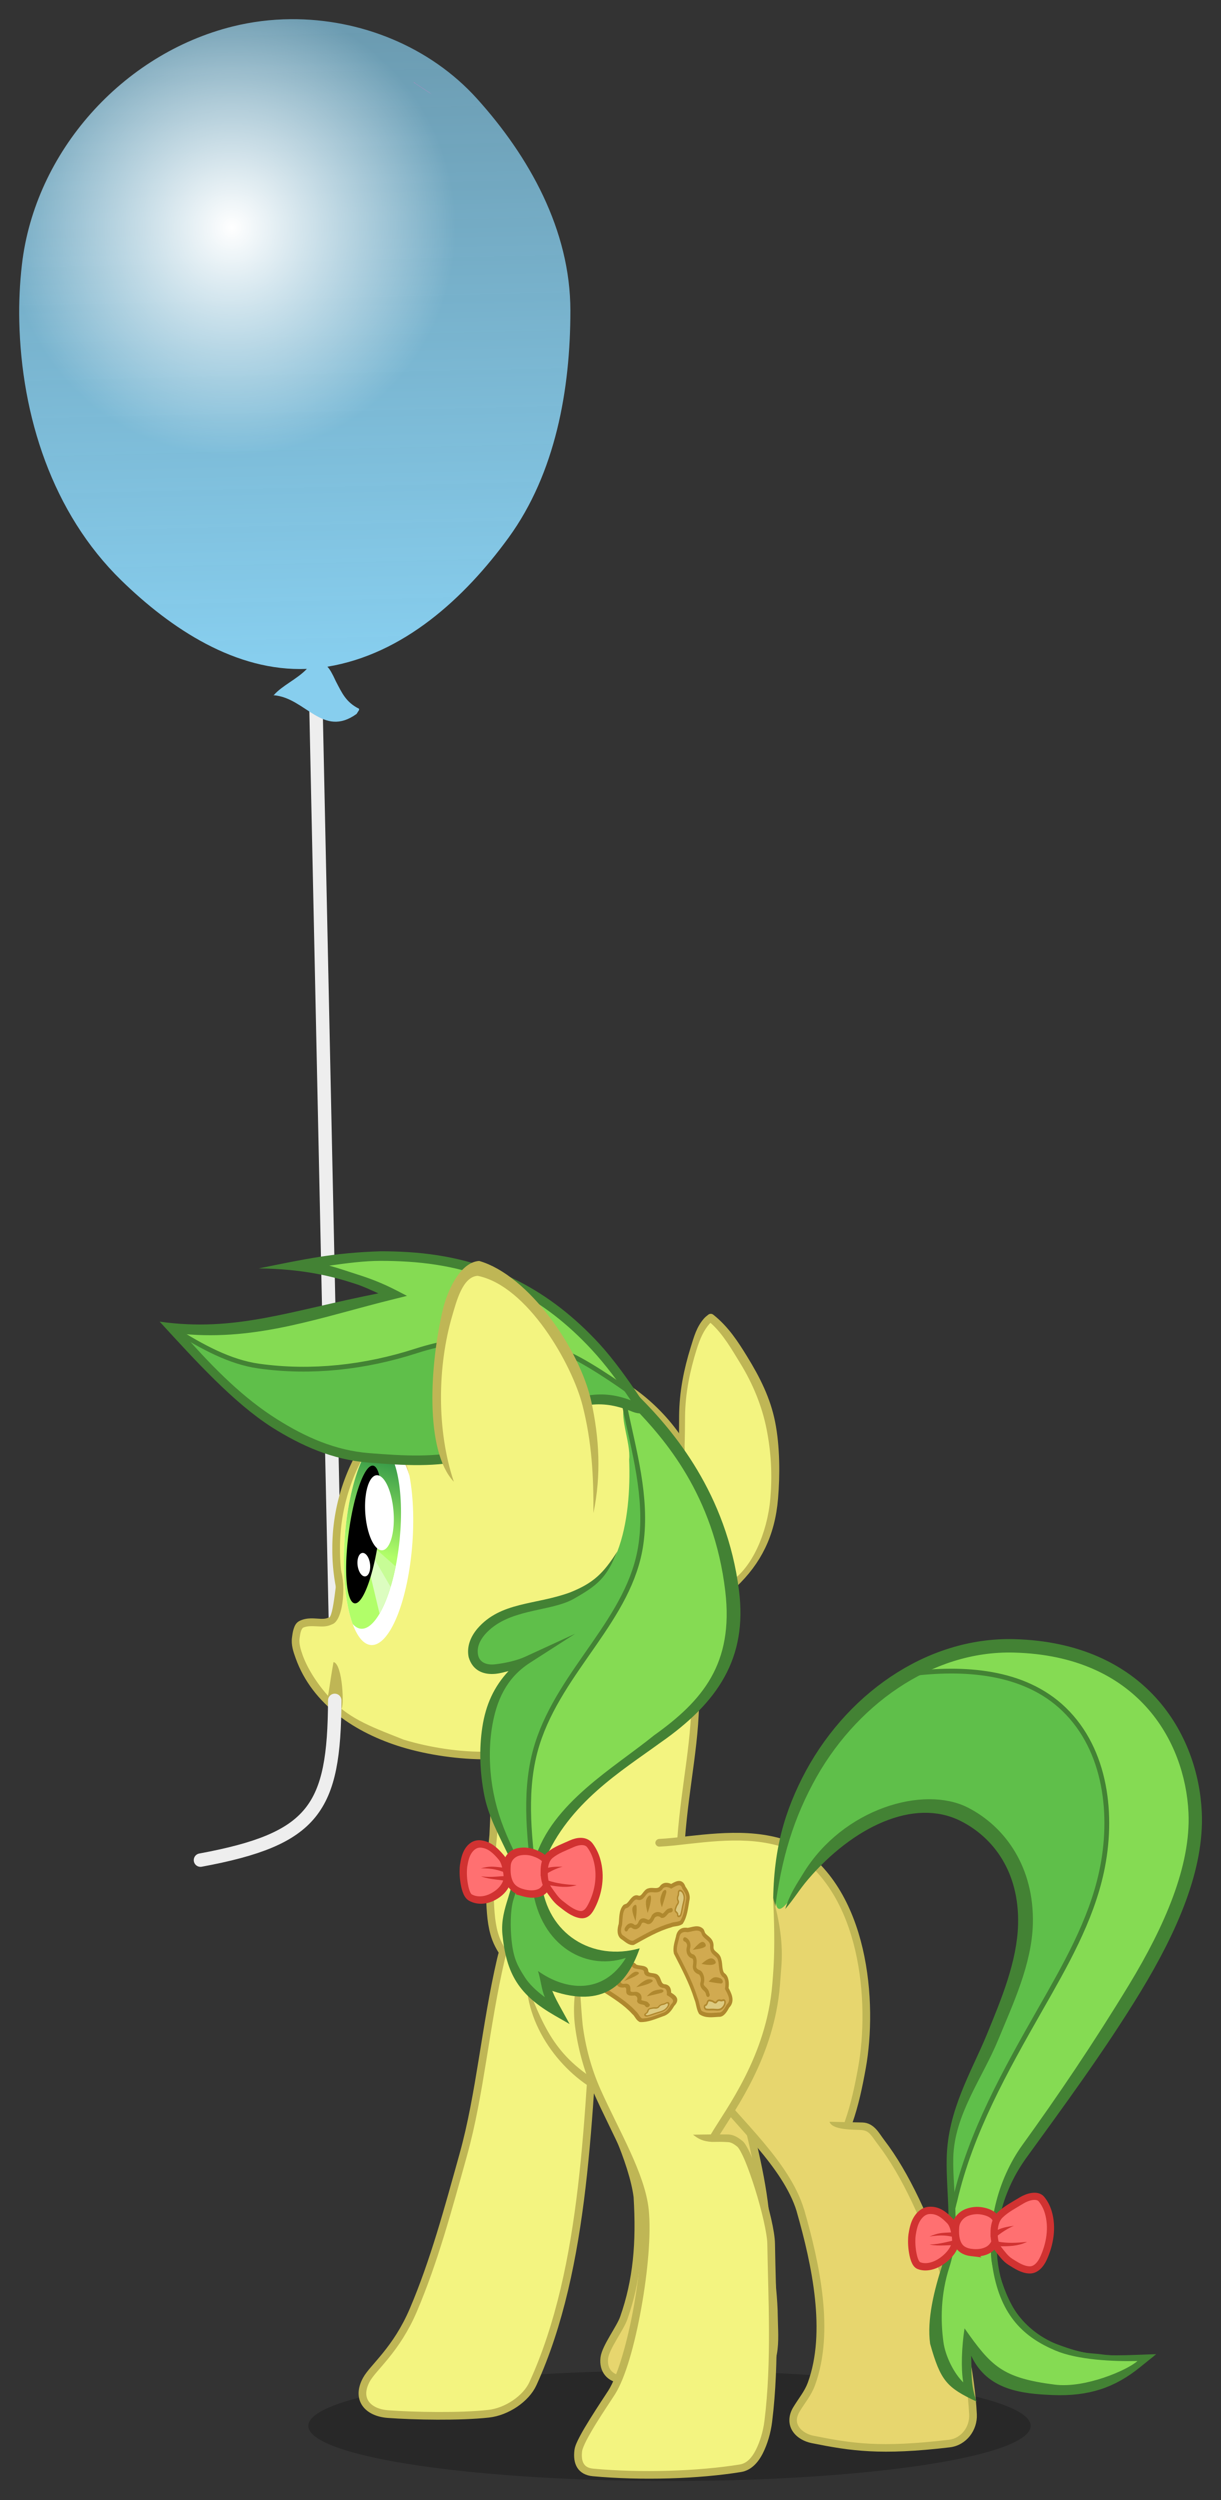 <?xml version="1.0" encoding="UTF-8" standalone="no"?>
<!-- Created with Inkscape (http://www.inkscape.org/) -->
<svg id="svg2" xmlns:rdf="http://www.w3.org/1999/02/22-rdf-syntax-ns#" xmlns="http://www.w3.org/2000/svg" height="651.8" width="318.55" version="1.1" xmlns:cc="http://creativecommons.org/ns#" xmlns:xlink="http://www.w3.org/1999/xlink" xmlns:dc="http://purl.org/dc/elements/1.1/">
 <rect width="100%" height="100%" fill="#333333" stroke="none"/>
 <title id="title3106">Apple Fritter</title>
 <defs id="defs4">
  <linearGradient id="linearGradient4433" y2="332.6" gradientUnits="userSpaceOnUse" x2="1190.5" gradientTransform="translate(-1.3926e-8 .052)" y1="309.06" x1="1197.1">
   <stop id="stop4086-6" stop-color="#349847" offset="0"/>
   <stop id="stop4088-3" stop-color="#b1fe69" offset="1"/>
  </linearGradient>
  <clipPath id="clipPath4539" clipPathUnits="userSpaceOnUse">
   <path id="path4541" style="color:#000000" d="m1201.6 329.8a8.339 27.692 0 1 1 -16.678 0 8.339 27.692 0 1 1 16.678 0z" transform="matrix(.927 .073 -.085 .862 113.02 -42.139)" fill="#f90"/>
  </clipPath>
  <clipPath id="clipPath4577" clipPathUnits="userSpaceOnUse">
   <path id="path4579" style="color:#000000" d="m1202.3 330.97a8.858 27.337 0 1 1 -17.717 0 8.858 27.337 0 1 1 17.717 0z" transform="matrix(.997 .072 -.072 .997 27.33 -85.782)" fill="#f90"/>
  </clipPath>
  <radialGradient id="radialGradient4921" gradientUnits="userSpaceOnUse" cy="0" cx="0" gradientTransform="matrix(-.071 -.004 -.004 .071 1230.1 -5.389)" r="819.2">
   <stop id="stop104" stop-color="#ffddf5" stop-opacity=".8" offset="0"/>
   <stop id="stop106" stop-color="#f6c" stop-opacity=".8" offset="1"/>
  </radialGradient>
  <radialGradient id="radialGradient3890" gradientUnits="userSpaceOnUse" cx="1155.1" cy="-10.852" r="58.394" gradientTransform="matrix(1 0 0 1.015 0 -1.11)">
   <stop id="stop3896-5-1" stop-color="#fff" offset="0"/>
   <stop id="stop3898-6-2" stop-color="#fff" stop-opacity="0" offset="1"/>
  </radialGradient>
  <linearGradient id="linearGradient3915" y2="4.213" gradientUnits="userSpaceOnUse" x2="78.019" y1="171.35" x1="82.028">
   <stop id="stop3911" stop-color="#87ceee" offset="0"/>
   <stop id="stop3913" stop-color="#87ceee" stop-opacity=".667" offset="1"/>
  </linearGradient>
 </defs>
 <g id="layer19" opacity="0.333" transform="translate(-1094.6 71.488)">
  <path id="path4023" opacity="0.667" style="color:#000000" d="m1365.1 561.75a93.659 15.468 0 1 1 -187.32 0 93.659 15.468 0 1 1 187.32 0z" transform="matrix(1.006 0 0 .93 -9.8 38.508)"/>
 </g>
 <g id="layer7" transform="translate(-1094.6 71.488)">
  <g id="layer3">
   <path id="path3791" d="m1247.8 467.88c5.418 10.399 11.967 24.386 13.098 33.319 0.746 12.137-0.134 21.83-3.533 31.549-0.922 2.716-4.711 7.596-5.101 10.438-0.399 3.282 1.469 5.385 4.584 5.672 12.572 1.158 22.802 1.21 33.808-0.575 7.135-1.157 5.933-10.22 5.863-15.645-0.032-4.846-0.695-9.668-1.128-14.495-0.532-5.943-0.899-11.912-1.804-17.81-0.865-5.639-2.158-11.206-3.458-16.761-2.037-8.708-2.125-18.329-6.799-25.953-4.124-6.726-9.798-15.951-17.684-15.729-11.655 0.327-23.653 13.074-17.846 25.99z" stroke="#bfb655" stroke-width="2" fill="#e7d66e"/>
   <path id="path4180" style="color:#000000" d="m1311.1 482.64s4.346-0.228 8.438 0.186c2.696 0.273 3.367 2.097 5.018 4.245 12.518 16.289 22.908 49.887 23.942 70.867 0.179 3.637-2.379 7.162-6.183 7.611-18.078 2.135-25.554 0.945-35.687-1.083-3.515-0.703-6.662-3.778-4.191-7.865 1.377-2.277 2.976-4.115 3.89-6.613 4.956-13.539 1.163-31.148-2.875-45.226-3.629-12.017-16.543-23.022-23.98-32.812 0 0-1.834-2.083-2.498-3.289-1.165-2.114-2.537-6.782-2.537-6.782" fill="#e7d66e"/>
   <path id="path3827" style="color:#000000" d="m1273.1 471.7 43.468 19.383-1.579-33.81s-15.692-41.37-16.65-41.421c-0.958-0.051-23.378 15.273-24.167 15.154-0.789-0.118-1.071 40.694-1.071 40.694z" fill="#e7d66e"/>
   <path id="path3806" stroke-linejoin="round" style="color:#000000" d="m1288.3 412.36c1.877-2.083 9.341-4.427 12.45-2.648 19.936 11.407 21.681 41.444 18.748 57.778-0.87 4.844-1.888 9.718-3.517 14.333" stroke="#bfb655" stroke-linecap="round" stroke-width="2" fill="#e7d66e"/>
   <path id="path3835" style="color:#000000" d="m1215.5 490.13c-3.994 14.319-7.643 27.901-13.049 40.591-4.437 10.414-10.508 14.967-12.252 18.155-2.794 5.106 0.338 8.6 5.634 8.994 6.787 0.504 18.776 0.742 26.258-0.096 4.697-0.526 9.741-3.875 11.561-7.869 13.959-30.634 14.351-70.297 16.876-107.28 1.632-23.902-19.981-25.985-25.287-3.158-3.95 16.995-5.413 35.145-9.741 50.661z" stroke="#bfb655" stroke-width="2" fill="#f3f480"/>
   <path id="path3804" style="block-progression:tb;text-indent:0;color:#000000;text-transform:none" d="m1274.2 460.88c-0.546 0.113-0.918 0.75-0.75 1.281 0 0 1.288 4.632 2.594 7 0.792 1.437 2.538 3.345 2.594 3.406 0.013 0.017 0.018 0.046 0.031 0.062 7.555 9.926 20.287 20.885 23.781 32.406v0.031c4.02 14.021 7.706 31.481 2.906 44.594-0.84 2.294-2.382 4.071-3.812 6.438-1.39 2.299-1.235 4.626-0.125 6.281s2.993 2.667 4.969 3.062c10.152 2.031 17.847 3.238 36 1.094 4.357-0.515 7.266-4.489 7.063-8.625-1.048-21.257-11.366-54.833-24.125-71.438-0.782-1.018-1.364-2.028-2.188-2.906-0.823-0.878-1.962-1.685-3.531-1.719l-8.594-0.188c0.693 2.26 6.661 2.022 8.375 2.156 1.134 0.115 1.682 0.486 2.281 1.125s1.194 1.619 2.062 2.75c12.276 15.975 22.698 49.608 23.719 70.312 0.155 3.138-2.031 6.179-5.281 6.562-18.004 2.126-25.261 0.961-35.375-1.062-1.539-0.308-2.995-1.171-3.719-2.25-0.724-1.079-0.893-2.338 0.187-4.125 1.323-2.187 2.979-4.078 3.969-6.781 5.108-13.956 1.21-31.712-2.844-45.844-0.01-0.011-0.02-0.021-0.031-0.031-3.77-12.484-16.807-23.491-24.125-33.125-0.02-0.022-0.04-0.043-0.062-0.062 0 0-1.819-2.143-2.344-3.094-1.025-1.859-2.469-6.594-2.469-6.594-0.131-0.482-0.666-0.814-1.156-0.719z" fill="#bfb655"/>
  </g>
  <g id="layer6">
   <path id="path3880" style="color:#000000" d="m1231.2 443.26c-6.702-6.658-9.785-16.605-8.932-25.704 0.714-12.886 0.816-26.385 1.783-39.665 5.508-55.049 40.822-50.007 50.609-20.8 0.924 7.493 1.498 15.719 1.2 18.154-1.02 17.759-1.776 18.337-3.673 36.01-0.725 9.217 0.673 19.432-4.62 27.576-4.738 6.794-13.892 7.66-21.494 7.099-5.441-0.382-9.579-1.379-14.871-2.67z" fill="#f3f480"/>
   <path id="path3974" stroke-linejoin="round" style="color:#000000" d="m1225.6 437.14c-0.64-1.01-1.2-2.059-1.62-3.181-1.267-3.389-1.403-7.126-1.568-10.74-0.248-5.432 0.877-16.289 0.877-16.289 0.585-10.858 0.41-20.736 0.544-29.607 0.119-7.916 2.851-15.08 4.657-21.263 8.859-30.323 42.172-23.86 46.509 4.159 0.54 3.489 0.919 4.664 0.995 7.746 0.353 14.253-2.584 24.903-3.713 40.269" stroke="#bfb655" stroke-linecap="round" stroke-width="2" fill="none"/>
  </g>
  <g id="layer4">
   <path id="path3844" d="m1271.4 410.48c11.224-2.079 31.213-1.807 32.809 10.94 2.258 18.04-1.536 42.522-21.264 49.324-5.758 3.043-11.491 1.649-20.139 2.396-12.38 1.07-26.09-14.319-27.515-26.606-1.782-15.368 3.24-31.077 36.11-36.053z" fill="#e7d66e"/>
   <path id="path4000" style="color:#000000" d="m1272.4 408.67c10.709-2.258 23.714-2.492 29.142 1.124-7.774 17.741-9.811 46.94-17.506 60.466-2.962 2.903-10.248 5.878-22.047 4.71l-7.8-1.076-6.432-2.811-6.219-4.58-3.88-5.944-2.512-4.58-2.365-8.396c-2.094-36.794 21.863-38.335 39.62-38.913z" fill="#f3f480"/>
   <path id="path3851" style="block-progression:tb;text-indent:0;color:#000000;text-transform:none" d="m1285.8 406.34c-5.297 0.063-10.576 0.751-15.688 1.312-1.199 0.11-2.399 0.222-3.594 0.281-0.524 0.033-0.97 0.539-0.938 1.062 0.033 0.524 0.539 0.97 1.062 0.938 1.231-0.061 2.437-0.169 3.656-0.281 0.01 0 0.021 0 0.031 0 10.285-1.129 20.871-2.736 30.437 1.094 0.492 0.26 1.183 0.008 1.393-0.508 0.21-0.516-0.109-1.178-0.643-1.336-5.106-2.044-10.422-2.625-15.719-2.562zm-53.844 39.281c0.666 13.43 11.345 25.549 21.625 29.594 9.273 3.464 20.227 2.701 30.656-3.531l0.031-0.031 6.375-4.781-7.375 3.062h-0.031c-9.976 5.974-20.256 6.661-28.969 3.406-14.043-7.494-17.276-14.822-22.312-27.719z" fill="#bfb655"/>
  </g>
  <g id="layer8">
   <path id="path4085" d="m1296.9 423.41c-0.403-10.419 1.53-14.879 5.351-24.607 6.04-15.379 17.577-28.589 32.186-35.711 1.45-0.707 2.962-1.232 4.515-1.605l26.101 2.698 17.93 13.397 6.753 34.483s-8.166 20.445-12.983 30.332c-7.223 14.827-23.815 43.369-23.815 43.369-3.299 6.863-5.25 14.224-6.732 21.66l-3.517-0.187c-0.306-2.46 0.486-6.067 0-8.445-1.347-6.562-0.207-13.269 2.303-19.71 2.876-7.38 6.788-14.021 9.844-21.193 7.191-16.878 12.634-38.573-0.406-51.091-17.621-16.918-40.411-4.374-50.491 13.102-2.845 2.657-6.777 10.325-7.041 3.51z" fill-rule="evenodd" fill="#5fbf4a"/>
   <path id="path4090" style="color:#000000" d="m1332 364.9c13.78-1.76 29.668-0.917 40.177 9.203 11.111 10.7 12.928 27.829 9.83 42.289-2.778 12.968-9.558 24.63-16.054 36.04-9 15.809-18.118 31.953-22.242 49.809-0.242 0.819-0.621 2.614-0.863 3.433 0 0-0.053 0.895-0.054 2.606-0.001 2.583-0.077 4.907-0.583 7.44-0.444 2.222-1.017 4.491-1.667 6.661-0.76 2.54-1.391 5.054-1.736 7.683-0.324 2.467-0.486 4.858-0.169 7.325 0.257 1.998 0.636 4.014 1.393 5.881 0.812 2.004 1.829 4.006 3.321 5.572 1.218 1.279 4.413 2.931 4.413 2.931s-1.098-3.921-1.243-5.939c-0.161-2.248 0.428-6.748 0.428-6.748s2.441 3.894 4.028 5.534c12.268 10.284 26.288 7.611 37.02 2.584 2.034-1.079 5.742-3.837 5.742-3.837s-2.471-0.039-3.706-0.077c-2.529-0.078-5.078 0.041-7.584-0.308-4.802-0.671-4.542 0.231-14.14-3.413-9.598-3.644-13.028-15.457-14.232-20.799-1.267-5.622 1.561-17.807 2.824-20.347 2.077-4.176 4.265-8.318 7.295-12.88 23.179-34.899 56.316-67.685 34.669-108.62-6.411-10.897-21.287-17.022-33.764-19.05-10.493-1.341-22.12 1.097-32.157 6.324" stroke="#438234" stroke-width="1.25" fill="#85db53"/>
   <path id="path4049" style="block-progression:tb;text-indent:0;color:#000000;text-transform:none" d="m1359.2 355.84c-23.096-0.604-44.474 14.706-55.344 36.25-5.264 10.434-8.087 21.215-7.456 37.248 1.61-14.314 4.436-24.824 10.262-35.797 10.791-20.324 30.971-34.762 52.444-34.2 16.208 0.424 27.269 6.173 34.5 14.125 7.231 7.952 10.628 18.211 11.062 27.625 0.637 13.781-6.17 29.478-15.469 44.781-9.298 15.304-18.854 29.382-27.808 41.759-6.611 9.139-9.674 21.591-7.707 32.725 2.126 12.032 8.119 17.49 16.244 20.936 5.83 2.473 15.091 2.882 21.434 2.743-2.693 2.401-13.67 7.152-21.556 6.155-13.763-1.74-16.608-4.796-23.564-14.674-0.735 4.733-0.968 10.414-0.338 14.084-2.311-2.229-4.647-6.67-5.174-10.541-0.742-5.445-0.743-12.458 1.545-19.453 3.073-9.396 0.831-19.913 1.027-28.529 0.258-11.294 7.588-20.729 11.755-30.858 3.748-9.112 8.758-19.625 9.011-30.212 0.348-14.549-7.056-25.193-16.935-30.246-11.543-5.903-32.592 0.226-42.921 17.073-1.758 2.867-3.646 5.601-4.736 9.356 2.335-2.693 3.489-4.843 5.968-7.744 11.441-13.392 27.464-21.455 39.853-15.165 8.532 4.332 15.238 13.289 14.914 26.851-0.232 9.672-4.372 19.587-8.169 28.819-3.965 9.639-10.168 19.58-10.454 32.147-0.208 9.129 1.722 19.109-0.971 27.345-2.402 7.345-4.203 14.857-3.354 21.083 2.729 9.708 4.34 11.429 12.138 15.094-1.642-4.197-1.286-8.224-1.42-11.969 4.162 9.002 13.293 9.926 21.215 10.251 9.441 0.387 16.294-1.909 22.994-7.38l4.062-3.281-5.219 0.188c-7.12 0.268-12.822 0.34-20.208-2.553-7.386-2.893-13.717-8.967-15.657-19.943-1.791-10.138 1.18-20.555 7.226-28.913 8.882-12.278 20.352-27.746 29.806-43.306s16.632-31.754 15.938-46.781c-0.468-10.132-4.1-21.16-11.969-29.812-7.869-8.653-19.966-14.837-36.969-15.281z" fill="#438234"/>
  </g>
  <g id="layer14">
   <g id="g3079" transform="matrix(.173 0 0 .173 1331.5 500.11)">
    <g id="g3087">
     <g id="layer2-2" transform="translate(-510.06 -825.06)" stroke="#d13231" fill="#ff7071">
      <path id="path3053" d="m522.94 865.88c4.213-7.401 10.643-13.497 19.522-13.935 12.963-0.64 22.129 6.852 30.587 15.625 3.547 3.679 5.566 9.037 6.809 14.443 1.539 6.69 3.168 15.079 1.3 21.067-3.329 10.669-11.589 19.221-20.519 25.43-9.652 6.71-23.021 11.169-34.281 6.638-5.733-2.307-8.448-13.158-9.889-23.318-1.353-9.544-0.932-19.05-0.343-22.87 1.272-8.257 2.958-16.306 6.814-23.081z" stroke-width="11"/>
      <path id="path3032" d="m605.63 915.45c-7.28-0.869-14.518-3.578-18.7-9.825-5.538-8.274-5.852-19.002-5.201-28.655 0.676-10.02 8.156-18.614 17.574-22.086 7.119-2.625 14.92-3.431 22.419-2.056 6.411 1.175 12.952 3.331 17.659 7.752 8.039 7.549 5.583 20.746 4.211 30.964-1.034 7.701-5.28 15.475-11.908 19.489-7.925 4.8-17.387 5.452-26.055 4.418z" stroke-width="11"/>
      <path id="path3016" d="m639.83 886.46c-0.038-9.81 1.784-20.446 9.031-27.525 9.475-9.256 21.282-15.091 32.337-21.903 9.14-5.631 23.694-9.744 30.027-2.069 4.781 5.795 8.073 12.341 10.181 19.269 7.098 23.322 2.687 49.063-7.446 70.706-3.871 8.267-10.985 17.023-20.716 16.722-10.65-0.329-19.933-6.631-28.778-12.143-7.343-4.576-12.395-11.816-17.778-18.509-5.411-6.727-6.824-16.026-6.857-24.548z" stroke-width="10.799"/>
     </g>
     <g id="layer3-2" transform="translate(-510.06 -825.06)">
      <path id="path3833" fill="#d13231" d="m577.43 891.69-0.839-6.633c-17.453 0.743-20.537 0.809-34.223 6.272 19.047-2.957 26.816-1.14 35.062 0.361zm-34.861 11.739c17.192-0.538 30.281-5.469 37.762-6.19l-0.201 7.634c-6.642-1.503-23.063 1.724-37.561-1.445zm102.87-4.449c14.597 2.853 29.188 1.956 44.146 0.41-13.749 6.62-27.482 6.774-42.395 6.584zm24.4-23.87c-9.499 4.041-17.891 9.557-25.977 15.86l-3.794-6.666c9.167-6.107 19.107-7.603 29.772-9.194z"/>
     </g>
    </g>
   </g>
  </g>
  <g id="layer5">
   <path id="path3791-7" d="m1250.3 473.59c4.774 10.71 11.589 22.121 12.506 31.079 1.267 12.369-3.478 39.417-8.675 47.575-1.541 2.419-8.334 12.258-8.701 15.103-0.423 3.279 0.738 5.445 3.853 5.732 12.572 1.158 27.453 0.684 38.459-1.101 2.175-0.353 3.773-2.037 4.941-4.363 1.119-2.228 1.954-5.027 2.305-7.839 1.964-15.712 0.974-32.669 0.772-46.287-0.089-5.995-5.83-24.182-8.133-26.053-2.287-1.859-4.178-1.583-6.994-1.583 3.627-6.283 14.823-20.48 16.414-39.916 0.793-9.692 1.295-16.985-0.82-22.442-3.661-9.445-12.534-12.914-22.4-10.393-15.385 3.932-19.338 9.474-26.036 22.921-4.436 8.905-3.155 24.861 2.509 37.567z" fill="#f3f480"/>
   <path id="path4154" style="block-progression:tb;text-indent:0;color:#000000;text-transform:none" d="m1275.4 485.03c1.416 1.1 2.548 1.733 4.942 1.884 1.626-0.024 2.591-0.05 4.226 0.057 0.715 0.047 1.349 0.34 2.469 1.25 0.059 0.048 0.399 0.485 0.75 1.125 0.351 0.64 0.765 1.49 1.188 2.5 0.846 2.019 1.765 4.633 2.625 7.375 1.72 5.484 3.147 11.588 3.187 14.281 0.203 13.654 1.198 30.573-0.75 46.156-0.337 2.7-1.161 5.395-2.219 7.5-1.091 2.172-2.433 3.559-4.188 3.844-10.893 1.767-25.743 2.243-38.219 1.094-1.34-0.123-2.049-0.57-2.5-1.281-0.451-0.711-0.63-1.847-0.437-3.344 0.051-0.395 0.494-1.552 1.187-2.875 0.693-1.323 1.601-2.89 2.563-4.438 1.922-3.094 3.983-6.122 4.781-7.375 2.794-4.385 5.218-13.173 6.906-22.562 1.689-9.389 2.591-19.273 1.938-25.656-0.96-9.372-7.856-20.747-12.594-31.375-2.351-5.274-3.93-11.142-4.643-16.797-0.445-4.534-0.625-8.675-0.935-13.375-1.356 4.567-1.596 9.484-1.049 13.769 0.754 5.808 2.396 11.789 4.814 17.216 4.811 10.792 11.531 22.237 12.406 30.781 0.613 5.985-0.24 15.827-1.906 25.094-1.666 9.266-4.221 18.071-6.625 21.844-0.743 1.166-2.83 4.265-4.781 7.406-0.976 1.571-1.924 3.134-2.656 4.531s-1.274 2.536-1.406 3.562c-0.23 1.782-0.052 3.393 0.75 4.656 0.802 1.263 2.225 2.024 4 2.188 12.669 1.167 27.599 0.71 38.719-1.094 2.595-0.421 4.442-2.427 5.688-4.906 1.181-2.35 2.041-5.232 2.406-8.156 1.98-15.841 0.951-32.855 0.75-46.438-0.049-3.301-1.533-9.268-3.281-14.844-0.874-2.788-1.806-5.458-2.688-7.562-0.441-1.052-0.877-1.952-1.281-2.688-0.404-0.736-0.733-1.299-1.25-1.719-1.26-1.025-2.357-1.607-3.594-1.688l-4.231-0.015z" fill="#bfb655"/>
   <path id="path3791-7-2" style="block-progression:tb;text-indent:0;color:#000000;text-transform:none" d="m1282.4 484.97c4.102-6.622 14.161-20.283 15.688-38.938 0.122-1.494 0.197-2.961 0.327-4.388 0.586-6.447-0.501-12.399-2.139-18.55l0 0c0.321 6.064 0.466 12.916 0.136 18.316-0.088 1.44-0.2 2.92-0.324 4.434-1.538 18.786-12.119 32.473-16.031 39.094 0.314 0.672 0.309 1.795 2.343 0.031z" fill="#bfb655"/>
  </g>
 </g>
 <g id="layer18" transform="translate(-1094.6 71.488)">
  <g id="g3237" transform="matrix(.705 .678 -.545 .894 604.76 -820.13)">
   <g id="g3140" transform="matrix(.158 0 0 .158 1279.8 429.02)">
    <path id="path3000-4" d="m35.341-13.863c7.315 0.97 16.645-3.32 21.832 5.365 6.151 8.564 15.404 0.505 22.789 6.056 6.883 3.934 10.982 13.154 19.453 13.663 7.785-1.532 13.828 4.899 17.343 12.043 8.569 2.854 21.18 6.606 17.647 19.036 0.324 7.31 0.714 16.089-5.677 20.243-8.896 7.33-17.76 16.383-29.491 18.143-6.963-1.926-12.193-8.347-18.894-11.249-22.636-13.491-47.195-21.581-71.344-30.266-6.257-4.649-8.332-13.456-10.981-20.583-4.591-9.234 1.728-15.789 8.382-19.503 6.593-6.179 12.19-15.901 22.258-15.656 2.293 0.694 4.263 2.591 6.683 2.707z" stroke="#af882e" stroke-width="6.336" fill="#d1aa50"/>
    <path id="path3776-6" fill="#af882e" d="m83.867 35.617s1.271-7.032 3.797-10.442c1.733-2.34 4.542-4.363 8.95-6.064 1.659-0.64 2.598-1.37 5.078-0.972 2.756 0.443 3.719 1.999 3.625 3.043-0.076 0.824-0.664 2.26-1.692 2.945-6.559 4.374-19.758 11.488-19.758 11.488zm-26.623-12.608c0.55-0.186 3.569-13.703 10.176-17.903 1.234-0.784 4.003-1.645 6.55-1.272 2.514 0.368 3.738 1.786 3.512 2.719-1.932 7.968-21.55 16.832-20.238 16.456zm-25.947-5.989c1.233-0.346 2.345-15.393 7.204-20.33 0.783-0.795 2.555-1.928 4.952-1.683 2.886 0.295 4.225 1.996 3.983 3.043-1.481 6.398-17.053 18.9-16.139 18.97z"/>
    <path id="path3782-0" stroke-linejoin="round" style="color:#000000" d="m10.689 13.084c5.214-2.093 11.657-0.008 13.18 6.614 3.047 6.067 9.276 6.807 14.09 4.227 5.834-1.148 8.747 5.152 11.377 9.673 3.636 4.914 9.276 2.685 13.505 1.246 6.279 0.029 11.475 4.734 13.051 10.949 4.916 5.137 11.812 0.269 16.929 4.801l1.005 0.57 1.015 0.5" stroke="#af882e" stroke-linecap="round" stroke-width="6.336" fill="none"/>
    <path id="path3815-0" stroke-linejoin="round" style="color:#000000" d="m103.51 55.665c1.625-0.635 3.04-1.797 4.83-1.956 1.968-0.337 4.558-0.467 5.373-2.74 0.186-1.819 0.442-3.805 1.819-5.008 1.143-1.323 2.862-1.723 4.233-2.668 1.469-1.202 2.33-3.645 4.487-3.611 1.707 0.189 2.846 2.048 3.471 3.636 1.1 3.274 0.47 6.795-0.731 9.73-2.428 4.825-7.374 6.943-11.342 9.979-3.473 2.498-6.614 5.527-10.373 7.572-1.717 0.856-4.337 0.285-5.408-1.689-0.8-1.84 1.386-2.681 1.332-4.382 0.233-1.767-0.811-3.774-0.788-5.514 0.023-1.74 1.875-2.73 3.098-3.349z" stroke="#af882e" stroke-linecap="round" stroke-width="2.626" fill="#ddca80"/>
   </g>
   <g id="g3140-2" transform="matrix(.147 -.072 0 .159 1268 447.13)">
    <path id="path3000-4-1" d="m40.281 3.366c7.17 0.572 16.492-3.739 21.319 3.958 5.779 7.545 15.147-0.199 22.238 4.547 6.649 3.293 10.388 11.524 18.71 11.626 7.713-1.73 13.454 3.876 16.685 10.239 8.344 2.235 20.636 5.117 16.759 16.602 0.084 6.652 0.184 14.639-6.24 18.7-8.993 7.064-18.01 15.698-29.615 17.804-6.796-1.459-11.738-7.09-18.24-9.45-21.85-11.332-45.764-17.658-69.257-24.544-6.009-3.972-7.768-11.912-10.147-18.298-4.222-8.222 2.21-14.47 8.879-18.14 6.689-5.916 12.512-15.02 22.415-15.227 2.235 0.535 4.113 2.18 6.492 2.183z" stroke="#af882e" stroke-width="6.551" fill="#d1aa50"/>
    <path id="path3776-6-7" fill="#af882e" d="m86.457 46.405s1.477-6.466 4.074-9.683c1.781-2.207 4.612-4.173 9.006-5.911 1.654-0.654 2.602-1.361 5.03-1.103 2.699 0.286 3.596 1.664 3.47 2.62-0.101 0.754-0.726 2.089-1.76 2.758-6.598 4.269-19.82 11.32-19.82 11.32zm-25.802-10.357c0.548-0.193 3.955-12.646 10.594-16.758 1.24-0.768 3.994-1.671 6.489-1.44 2.463 0.228 3.623 1.469 3.37 2.329-2.158 7.348-21.756 16.268-20.452 15.869zm-25.349-4.351c1.225-0.368 2.804-14.135 7.746-18.845 0.796-0.759 2.577-1.867 4.929-1.747 2.832 0.146 4.095 1.639 3.822 2.604-1.662 5.897-17.394 17.962-16.497 17.987z"/>
    <path id="path3782-0-1" stroke-linejoin="round" style="color:#000000" d="m15.146 28.991c5.2-2.131 11.476-0.506 12.761 5.466 2.804 5.401 8.912 5.81 13.734 3.251 5.78-1.296 8.445 4.323 10.888 8.333 3.421 4.325 9.044 2.051 13.254 0.558 6.18-0.242 11.143 3.826 12.495 9.425 4.674 4.473 11.619-0.26 16.51 3.653l0.971 0.476 0.983 0.412" stroke="#af882e" stroke-linecap="round" stroke-width="6.551" fill="none"/>
    <path id="path3815-0-1" stroke-linejoin="round" style="color:#000000" d="m105.15 63.845c1.62-0.648 3.05-1.768 4.817-1.99 1.948-0.392 4.502-0.62 5.377-2.728 0.242-1.666 0.557-3.488 1.952-4.644 1.167-1.255 2.873-1.693 4.252-2.614 1.485-1.159 2.411-3.423 4.534-3.484 1.675 0.1 2.736 1.746 3.3 3.166 0.978 2.938 0.244 6.175-1.033 8.903-2.545 4.503-7.482 6.646-11.486 9.584-3.499 2.426-6.689 5.322-10.455 7.347-1.718 0.854-4.278 0.445-5.27-1.309-0.729-1.643 1.451-2.503 1.452-4.053 0.286-1.621-0.677-3.406-0.599-4.994 0.079-1.588 1.934-2.569 3.157-3.186z" stroke="#af882e" stroke-linecap="round" stroke-width="2.486" fill="#ddca80"/>
   </g>
   <g id="g3140-4" transform="matrix(.035 -.154 .154 .035 1261.4 440.92)">
    <path id="path3000-4-3" d="m40.281 3.366c7.17 0.572 16.492-3.739 21.319 3.958 5.779 7.545 15.147-0.199 22.238 4.547 6.649 3.293 10.388 11.524 18.71 11.626 7.713-1.73 13.454 3.876 16.685 10.239 8.344 2.235 20.636 5.117 16.759 16.602 0.084 6.652 0.184 14.639-6.24 18.7-8.993 7.064-18.01 15.698-29.615 17.804-6.796-1.459-11.738-7.09-18.24-9.45-21.85-11.332-45.764-17.658-69.257-24.544-6.009-3.972-7.768-11.912-10.147-18.298-4.222-8.222 2.21-14.47 8.879-18.14 6.689-5.916 12.512-15.02 22.415-15.227 2.235 0.535 4.113 2.18 6.492 2.183z" stroke="#af882e" stroke-width="6.336" fill="#d1aa50"/>
    <path id="path3776-6-3" fill="#af882e" d="m86.457 46.405s1.477-6.466 4.074-9.683c1.781-2.207 4.612-4.173 9.006-5.911 1.654-0.654 2.602-1.361 5.03-1.103 2.699 0.286 3.596 1.664 3.47 2.62-0.101 0.754-0.726 2.089-1.76 2.758-6.598 4.269-19.82 11.32-19.82 11.32zm-25.802-10.357c0.548-0.193 3.955-12.646 10.594-16.758 1.24-0.768 3.994-1.671 6.489-1.44 2.463 0.228 3.623 1.469 3.37 2.329-2.158 7.348-21.756 16.268-20.452 15.869zm-25.349-4.351c1.225-0.368 2.804-14.135 7.746-18.845 0.796-0.759 2.577-1.867 4.929-1.747 2.832 0.146 4.095 1.639 3.822 2.604-1.662 5.897-17.394 17.962-16.497 17.987z"/>
    <path id="path3782-0-2" stroke-linejoin="round" style="color:#000000" d="m15.146 28.991c5.2-2.131 11.476-0.506 12.761 5.466 2.804 5.401 8.912 5.81 13.734 3.251 5.78-1.296 8.445 4.323 10.888 8.333 3.421 4.325 9.044 2.051 13.254 0.558 6.18-0.242 11.143 3.826 12.495 9.425 4.674 4.473 11.619-0.26 16.51 3.653l0.971 0.476 0.983 0.412" stroke="#af882e" stroke-linecap="round" stroke-width="6.336" fill="none"/>
    <path id="path3815-0-7" stroke-linejoin="round" style="color:#000000" d="m105.15 63.845c1.62-0.648 3.05-1.768 4.817-1.99 1.948-0.392 4.502-0.62 5.377-2.728 0.242-1.666 0.557-3.488 1.952-4.644 1.167-1.255 2.873-1.693 4.252-2.614 1.485-1.159 2.411-3.423 4.534-3.484 1.675 0.1 2.736 1.746 3.3 3.166 0.978 2.938 0.244 6.175-1.033 8.903-2.545 4.503-7.482 6.646-11.486 9.584-3.499 2.426-6.689 5.322-10.455 7.347-1.718 0.854-4.278 0.445-5.27-1.309-0.729-1.643 1.451-2.503 1.452-4.053 0.286-1.621-0.677-3.406-0.599-4.994 0.079-1.588 1.934-2.569 3.157-3.186z" stroke="#af882e" stroke-linecap="round" stroke-width="2.486" fill="#ddca80"/>
   </g>
  </g>
 </g>
 <g id="layer13" transform="translate(-1094.6 71.488)">
  <path id="path4716" stroke-linejoin="round" style="color:#000000" d="m1177 111.21 5.404 253.99" stroke="#eee" stroke-linecap="round" stroke-width="3.5" fill="none"/>
  <path id="path4089" style="color:#000000" d="m75.844 5c-5.094 0.042-10.185 0.668-15.156 1.906-28.729 7.154-51.562 32.688-54.969 62.094-0.567 4.892-0.797 9.827-0.688 14.75 0.546 24.68 8.594 49.99 26.625 67.56 12.908 12.58 29.864 23.85 48.406 23.07-2.613 2.73-6.476 4.34-8.656 6.87 8.354 0.67 12.777 11.24 21.625 4.87l0.657-1.03-0.032-0.37h-0.094c-3.325-1.7-4.342-4.05-5.968-7.16-0.884-1.94-1.598-3.19-2.188-3.75 19.904-3.26 35.854-17.95 47.284-33.65 12.26-16.85 16.12-38.66 16.12-59.16 0-21.062-10.78-40.221-24.37-55.281-12.25-13.566-30.404-20.868-48.596-20.719zm-4.438 176.25v-0.09l-0.094 0.09h0.094z" transform="translate(1094.6 -71.488)" fill="url(#linearGradient3915)"/>
  <path id="path4089-5" style="color:#000000" d="m1170.4-66.488c-5.094 0.042-10.184 0.668-15.156 1.906-28.729 7.154-51.562 32.688-54.969 62.094-0.567 4.892-0.796 9.827-0.688 14.75 0.546 24.684 8.594 49.986 26.625 67.563 12.908 12.582 29.864 23.844 48.406 23.063-2.614 2.736-6.476 4.343-8.656 6.875 8.354 0.669 12.777 11.239 21.625 4.875l0.656-1.031-0.031-0.375h-0.094c-3.325-1.7-4.342-4.044-5.969-7.156-0.884-1.947-1.598-3.188-2.188-3.75 19.906-3.258 35.852-17.956 47.281-33.656 12.264-16.848 16.125-38.652 16.125-59.156 0-21.062-10.781-40.221-24.375-55.281-12.244-13.565-30.401-20.868-48.594-20.719zm-4.438 176.25v-0.094l-0.094 0.094h0.094z" fill="url(#radialGradient3890)"/>
  <path id="path4091" opacity="0.667" d="m1207.3-46.856-0.381-0.275-0.096-0.092-0.381-0.275-3.523-2.289-0.287-0.277-0.092 0.096 4.761 3.114" fill="url(#radialGradient4921)"/>
 </g>
 <g id="layer9" transform="translate(-1094.6 71.488)">
  <g id="layer10" fill="#f3f480">
   <path id="path4219" style="color:#000000" d="m1273.9 334a46.08 46.798 0 1 1 -92.159 0 46.08 46.798 0 1 1 92.159 0z" transform="matrix(1.064 0 0 1.064 -75.073 -23.054)" stroke="#bfb655" stroke-width="1.879"/>
   <path id="path4281" d="m1219.7 378.71c20.281 42.818 60.17 8.907 53.441-30.305-26.243 5.313-38.541 12.546-53.441 30.305z"/>
  </g>
  <g id="layer20">
   <path id="path4050" fill="#f3f480" d="m1272.1 310.08c0.702-8.871 0.299-17.955 2.573-26.599 0.998-3.794 2.145-7.796 4.796-10.816 0.596-0.117 1.129-0.016 1.615 0.226 1.455 0.725 2.51 2.691 3.47 3.889 4.14 5.168 7.627 10.969 9.634 17.283 1.451 4.563 2.44 9.277 2.695 14.077 0.181 3.402 0.786 6.865 0.243 10.23-0.924 5.724-2.424 11.449-5.285 16.567-1.139 2.036-2.59 3.9-4.393 5.354-1.069 0.862-2.251 1.587-3.533 2.135l-2.293-1.152-10.258-21.891z"/>
   <path id="path4026" style="block-progression:tb;text-indent:0;color:#000000;text-transform:none" d="m1279.9 271.04c-0.207 0.022-0.407 0.111-0.562 0.25-0.203 0.192-0.606 0.427-1.031 0.906-1.984 2.236-2.645 4.786-3.531 7.625-1.74 5.576-2.956 11.519-3 17.875-0.045 6.466-0.026 7.207-0.026 7.207 0.024 0.524 0.671 1.796 0.929 2.253 0.679 1.201 0.55-1.259 0.525-1.783 0 0 0.078-1.094 0.123-7.543 0.043-6.109 1.299-12.003 2.998-17.447 0.9-2.886 1.859-5.047 3.481-6.875 0.019-0.021 0.124-0.098 0.156-0.125 3.204 2.793 5.577 6.985 7.688 10.406 3.436 5.568 5.769 11.399 6.938 17.257 1.233 6.183 1.5 12.124 1 17.993-0.803 9.416-4.957 18.306-10.281 21.719l1.375 1.469c6.398-6.084 10.085-13.256 10.906-23.031 0.504-6.001 0.518-13.557-0.766-19.994-1.234-6.184-3.894-11.52-7.391-17.189-2.182-3.535-4.781-7.649-8.78-10.786-0.212-0.158-0.488-0.228-0.75-0.188z" fill="#bfb655"/>
  </g>
  <g id="layer12">
   <path id="path4221" style="color:#000000" d="m1230.6 384.84c-19.785 3.673-48.476-1.932-57.908-24.391-0.652-1.554-1.144-3.307-0.9-4.975 0.16-1.091 0.426-2.999 1.414-3.49 3.28-1.631 7.174 2.275 9.429-2.355 1.291-2.809 1.747-11.834 1.747-11.834l12.986-0.335 32.54 20.869z" fill="#f3f480"/>
   <path id="path4683" style="block-progression:tb;text-indent:0;color:#000000;text-transform:none" d="m1183.6 374.04c0.869-0.215 0.425-11.789-1.991-12.225-1.151 6.454-1.263 8.815-1.684 9.558 0.855 2.065 3.028 2.769 3.675 2.667z" fill="#bfb655"/>
   <path id="path4221-2" style="block-progression:tb;text-indent:0;color:#000000;text-transform:none" d="m1173.6 360.13c-0.562-1.574-1.041-3.154-0.844-4.5 0.081-0.55 0.168-1.247 0.344-1.812 0.176-0.566 0.468-0.906 0.531-0.938 1.25-0.622 2.802-0.394 4.649-0.34 0.924 0.027 1.913-0.062 2.875-0.531 3.293-0.937 3.834-11.991 1.909-15.154-0.739 1.996-1.397 13.827-2.784 13.373-0.533 0.26-1.159 0.335-1.938 0.312-1.557-0.046-3.588-0.45-5.618 0.559-0.924 0.459-1.287 1.341-1.531 2.125-0.244 0.784-0.327 1.583-0.406 2.125-0.292 1.989 0.366 3.838 0.938 5.438 4.348 12.168 15.723 19.528 27.591 23.161 6.878 2.105 15.322 3.297 22.462 3.213 5.268-0.062 11.461-1.664 16.236-4.216-4.743 0.98-11.23 2.083-16.16 2.225-6.976 0.201-15.268-1.086-21.943-3.129-7.28-2.923-13.752-5.08-18.712-10.326-3.322-3.438-6.206-7.788-7.598-11.585z" fill="#bfb655"/>
   <path id="path4685" stroke-linejoin="round" style="color:#000000" d="m1146.9 413.45c29.75-5.502 34.903-13.479 35.031-41.646" stroke="#eee" stroke-linecap="round" stroke-width="3.5" fill="none"/>
  </g>
  <g id="layer2">
   <g id="g4564" clip-path="url(#clipPath4577)">
    <rect id="rect4024" style="color:#000000" height="85.099" width="73.091" y="290.55" x="1154.9" fill="#fff"/>
    <g id="g4511" clip-path="url(#clipPath4539)">
     <rect id="rect4082" style="color:#000000" clip-path="none" height="62.369" width="30.01" y="297.75" x="1176.5" fill="url(#linearGradient4433)"/>
     <g id="g4092" transform="matrix(.982 .191 -.191 .982 84.672 -220.87)">
      <path id="path4062-0" d="m1188.3 328.75 16.49 17.717-5.539 6.405z" fill="#dcfdc0"/>
      <path id="path4062" d="m1188.3 328.75 20.886 12.231-3.465 7.727z" fill="#c7fc96"/>
     </g>
     <path id="path3852-4-2" style="color:#000000" d="m1199.7 329.8a6.398 26.083 0 1 1 -12.796 0 6.398 26.083 0 1 1 12.796 0z" transform="matrix(.614 .102 -.093 .688 487.51 -20.063)"/>
     <g id="g4026" fill="#fff" transform="translate(-1.3926e-8 .052)">
      <path id="path3867" style="color:#000000" d="m1197 322.89a3.811 10.135 0 1 1 -7.623 0 3.811 10.135 0 1 1 7.623 0z" transform="matrix(.965 -.073 .073 .965 18.596 98.352)"/>
      <path id="path3867-1" style="color:#000000" d="m1197 322.89a3.811 10.135 0 1 1 -7.623 0 3.811 10.135 0 1 1 7.623 0z" transform="matrix(.428 -.023 .032 .302 668.5 266.3)"/>
     </g>
    </g>
    <path id="path4007" d="m1187.4 301.89c17.739 1.078 15.196 20.952 16.401 35.637l13.224-1.542 0.135-54.07-32.416 0.329c0.308 6.635-2.348 12.682-2.04 19.317z" fill="#e7d66e"/>
   </g>
  </g>
  <g id="layer16">
   <path id="path4676" d="m1218.5 356.23c3.642-7.101 12.505-8.381 19.552-9.881 8.078-1.495 14.667-5.696 17.614-13.36 2.779-7.225 3.38-16.283 3.073-23.991 0.51-4.414-3.017-11.989-0.814-14.59 4.115 1.505 6.586 6.718 9.918 9.73 7.373 7.883 12.008 17.82 15.949 27.745 2.254 9.786 3.661 20.375 0.329 30.089-3.904 8.514-10.847 15.013-18.462 20.237-10.74 8.215-23.593 15.487-29.278 28.38-5.139 10.275 1.058 24.103 12.034 27.223 3.803 1.04 8.028 0.689 11.417 0.253-0.088 0.789-1.021 2.052-2.045 3.711-4.535 7.348-15.198 7.272-21.297 2.916 0.258 2.116 2.475 5.515 4.25 8.975-1.384-0.768-2.678-1.801-3.995-2.71-3.936-2.714-6.95-6.649-8.586-11.042-2.013-5.404-2.078-11.577 0.083-16.932 3.039-6.919-1.055-13.265-3.93-19.331-4.057-10.679-4.283-23.002-0.043-33.656 0.708-3.198 7.315-7.792 7.077-8.405-4.652 2.72-14.818 3.9-13.179-4.343l0.331-1.019z" fill="#5fbf4a"/>
   <path id="path4672-8" d="m1233.9 417.76c-1.261-11.02-2.722-23.205 0.876-34.584 6.162-19.489 24.293-32.624 27.046-52.11 1.746-12.36-1.94-24.641-4.203-35.768 1.167 0.713 2.945-0.464 4.009 0.378 5.36 4.244 8.839 11.927 12.717 17.5 5.531 7.948 8.716 16.943 10.813 26.304 1.856 8.289 0.986 16.317-2.075 24.073-3.199 8.104-10.231 13.258-17.12 18.223-7.79 5.614-15.582 11.125-22.352 17.912-5.222 5.236-7.331 11.293-9.71 18.071z" fill="#85db53"/>
   <path id="path4654" style="block-progression:tb;text-indent:0;color:#000000;text-transform:none" d="m1261.4 292.66c-0.987 0.014-1.909 2.304-1.193 2.984 7.415 7.735 20.674 22.442 23.622 47.782 2.187 18.796-5.871 28.425-18.589 37.491-10.395 8.437-26.71 17.688-31.087 32.336-0.465 1.916-0.951 4.034-0.75 6.25 1.379 15.349 13.254 23.115 24.488 19.44-5.929 9.663-15.704 8.559-22.93 3.414 0.761 2.369 0.879 4.753 1.784 6.832-2.196-1.641-4.033-3.347-5.25-5.25-1.868-2.922-2.95-4.82-3.441-9.721-0.306-3.055-0.371-7.67 0.497-10.454 0.868-2.784 1.813-5.689 1.375-9.031-0.206-1.571-0.896-2.89-1.437-4.031-2.509-5.291-4.128-9.622-5.119-14.7-1.11-5.691-1.274-11.509-0.469-16.812 1.098-7.234 3.775-13.213 9.971-17.192l11.784-7.566-13.067 6.008c-2.207 1.015-5.425 1.7-7.906 1.969-2.203 0.238-3.949-0.541-4.344-2.375-0.391-1.909 0.332-3.7 1.719-5.344 5.956-6.883 16.712-5.857 23.031-9.25 6.444-3.634 8.696-5.511 11.582-12.498-3.649 5.757-6.237 8.27-12.336 10.715-9.001 3.309-18.104 2.376-24.184 9.439-1.697 2.012-2.861 4.604-2.281 7.438 1.03 3.531 3.877 4.66 7.062 4.344 1.121-0.111 2.236-0.434 3.344-0.719-3.768 4.042-5.944 8.73-6.844 14.656-0.853 5.618-0.662 11.699 0.5 17.656 1.09 5.586 3.816 10.456 6.281 15.656 0.566 1.193 1.089 2.259 1.219 3.25 0.353 2.691-0.411 5.179-1.281 7.969-0.87 2.79-1.833 5.869-1.469 9.5 0.512 5.109 1.57 9.076 3.719 12.438 2.149 3.361 5.343 6.045 9.938 8.688l3.875 2.219-2.156-3.906c-0.912-1.656-1.628-2.917-2.375-4.748 13.241 4.48 19.456-1.471 22.812-11.096-12.394 3.478-24.12-3.693-25.625-17.188-0.153-1.686 0.26-3.515 0.719-5.406 6.31-15.329 20.369-23.772 30.181-30.93 15.223-10.572 22.853-22.185 20.63-39.743-3.199-25.272-17.177-41.704-26.001-50.515z" fill="#438234"/>
   <path id="path4672" stroke-linejoin="round" d="m1233.9 417.76c-1.261-11.02-2.722-23.205 0.876-34.584 6.162-19.489 24.293-32.624 27.046-52.11 1.746-12.36-1.94-24.641-4.203-35.768" stroke="#438234" stroke-linecap="round" stroke-width="1.25" fill="none"/>
  </g>
  <g id="layer17">
   <g id="g3087-4" transform="matrix(.173 .027 0 .173 1214.5 403.72)">
    <g id="layer2-2-8" transform="translate(-510.06 -825.06)" stroke="#d13231" fill="#ff7071">
     <path id="path3053-8" d="m522.94 865.88c4.213-7.401 10.643-13.497 19.522-13.935 12.963-0.64 22.129 6.852 30.587 15.625 3.547 3.679 5.566 9.037 6.809 14.443 1.539 6.69 3.168 15.079 1.3 21.067-3.329 10.669-11.589 19.221-20.519 25.43-9.652 6.71-23.021 11.169-34.281 6.638-5.733-2.307-8.448-13.158-9.889-23.318-1.353-9.544-0.932-19.05-0.343-22.87 1.272-8.257 2.958-16.306 6.814-23.081z" stroke-width="11"/>
     <path id="path3032-7" d="m605.63 915.45c-7.28-0.869-14.518-3.578-18.7-9.825-5.538-8.274-5.852-19.002-5.201-28.655 0.676-10.02 8.156-18.614 17.574-22.086 7.119-2.625 14.92-3.431 22.419-2.056 6.411 1.175 12.952 3.331 17.659 7.752 8.039 7.549 5.583 20.746 4.211 30.964-1.034 7.701-5.28 15.475-11.908 19.489-7.925 4.8-17.387 5.452-26.055 4.418z" stroke-width="11"/>
     <path id="path3016-8" d="m637.64 879.76c-0.038-9.81 1.784-20.446 9.031-27.525 9.475-9.256 21.282-15.091 32.337-21.903 9.14-5.631 21.452-9.394 27.785-1.718 4.781 5.795 8.073 12.341 10.181 19.269 7.098 23.322 2.687 49.063-7.446 70.706-3.871 8.267-8.743 16.673-18.474 16.372-10.65-0.329-19.933-6.631-28.778-12.143-7.343-4.576-12.395-11.816-17.778-18.509-5.411-6.727-6.824-16.026-6.857-24.548z" stroke-width="10.799"/>
    </g>
    <g id="layer3-2-2" transform="translate(-510.06 -825.06)">
     <path id="path3833-4" d="m577.16 888.96-0.839-6.633c-17.453 0.743-20.537 0.809-34.223 6.272 19.047-2.957 26.816-1.14 35.062 0.361zm-34.861 11.739c17.192-0.538 30.281-5.469 37.762-6.19l-0.201 7.634c-6.642-1.503-23.063 1.724-37.561-1.445zm100.21-9.712c14.597 2.853 29.188 1.956 44.146 0.41-13.749 6.62-27.482 6.774-42.395 6.584zm22.844-24.05c-9.499 4.041-17.891 9.557-25.977 15.86l-3.794-6.666c9.167-6.107 19.107-7.603 29.772-9.194z" fill="#d13231"/>
    </g>
   </g>
  </g>
  <g id="layer15">
   <path id="path4582-6" d="m1262.7 296.49c-4.044-6.473-8.274-12.084-12.718-16.893-6.411-6.936-13.27-12.203-20.668-15.981-8.633-4.408-18.001-6.789-28.249-7.429-9.804-0.612-17.392-0.071-28.936 2.253 6.594 0.336 9.739 1.723 15.709 3.614 3.184 1.008 6.312 2.286 9.418 3.883-20.276 4.989-37.266 11.688-57.849 8.82 9.21 10.659 17.372 18.833 26.768 24.759 7.599 4.793 15.586 8.337 24.7 9.057 9.09 0.718 17.62 1.273 25.886-0.889 5.309-1.389 10.226-4.034 14.932-6.668 5.814-3.255 11.275-6.668 16.771-7.491 5.351-0.801 9.474 0.515 14.238 2.965z" fill="#5fbf4a"/>
   <path id="path4584-7" d="m1140.2 275.19c6.067 4.517 14.352 8.402 21.906 9.463 13.741 1.929 27.808 0.334 41.01-3.937 6.575-2.127 13.396-3.473 20.393-3.429 6.747 0.042 13.33 1.456 19.634 4.377 5.442 2.521 16.11 9.497 16.11 9.497s-3.827-5.154-5.01-6.561c-5.42-6.938-11.914-12.888-18.961-17.429-9.656-6.221-20.524-9.94-31.416-10.949-7.85-0.728-15.57-0.454-22.811 0.71-2.187 0.352-6.468 1.525-6.468 1.525s4.63 1.065 6.949 1.577c5.613 1.237 10.392 3.261 15.727 5.787 0 0-3.329 1.047-5.024 1.455-8.536 2.058-16.771 4.682-24.948 6.341-9.243 1.875-17.66 1.948-27.093 1.574z" fill="#85db53"/>
   <path id="path4582" style="block-progression:tb;text-indent:0;color:#000000;text-transform:none" d="m1194 254.72c-12.441 0.38-19.942 2.053-31.906 4.469 11.526 0.135 19.186 2.023 25.344 4.062 1.988 0.63 3.923 1.581 5.875 2.438-23.082 4.562-37.318 10.169-57.062 7.375 9.278 10.111 19.183 21.049 29.219 27.5 7.698 4.855 15.903 8.509 25.281 9.25 9.101 0.719 17.793 1.322 26.312-0.906 5.502-1.439 10.501-4.171 15.219-6.812 5.848-3.274 11.206-6.753 16.344-7.344 4.011-0.461 7.275 0.403 10.218 1.494 4.562 2.024 4.532-0.575 3.305-2.539-3.667-5.5-7.385-10.715-11.272-14.955-6.498-7.031-13.492-12.4-21.031-16.25-8.797-4.492-18.325-6.914-28.719-7.562-2.473-0.154-4.825-0.22-7.125-0.219zm0 2.5c2.241-0 4.539 0.067 6.969 0.219 10.103 0.631 19.281 2.957 27.75 7.281 7.258 3.706 13.989 8.877 20.312 15.719 3.505 3.793 6.863 8.271 10.125 13.125-3.416-1.284-6.87-1.885-10.906-1.281-5.877 0.88-11.407 4.42-17.188 7.656-4.693 2.627-9.54 5.193-14.656 6.531-8.011 2.095-16.389 1.592-25.469 0.875-8.85-0.699-16.625-4.145-24.125-8.875-8.512-5.368-16.061-12.762-24.375-22.188 19.49 1.831 35.969-4.419 55.094-9.125l3.25-0.812-2.969-1.531c-3.169-1.629-6.376-2.908-9.625-3.938-2.961-0.938-5.266-1.766-7.688-2.406 4.65-0.663 9.219-1.25 13.5-1.25z" fill="#438234"/>
   <path id="path4584" d="m1140.2 275.19c7.202 4.482 14.352 8.402 21.906 9.463 13.741 1.929 27.802 0.316 41.01-3.937 13.621-4.386 27.894-4.382 40.028 0.947 5.923 2.602 17.088 10.618 16.629 10.433" stroke="#438234" stroke-linecap="round" stroke-width="1.25" fill="none"/>
  </g>
  <g id="layer11">
   <path id="path3788-1" d="m1210.2 309.02c-2.041-13.702-3.358-34.586 5.633-48.396 0.931-0.895 2.257-1.551 3.548-1.555 25.936 12.334 34.165 43.838 29.62 66.615-17.72 4.171-31.366 1.55-38.801-16.664z" fill="#f3f480"/>
   <path id="path3016-5" d="m1213 314.8c-4.563-13.617-4.224-30.259-0.432-43.21 1.11-3.789 2.714-10.208 6.635-10.471 13.008 2.602 24.63 23.028 27.376 33.788 2.452 9.608 2.895 18.619 2.841 28.062 2.075-9.952 1.521-19.598-0.552-29.07-2.98-13.619-16.348-32.969-29.261-36.658-5.272 0.382-8.478 8.503-9.448 12.582-3.412 14.351-4.826 36.832 2.84 44.976z" fill="#bfb655"/>
  </g>
 </g>
</svg>
